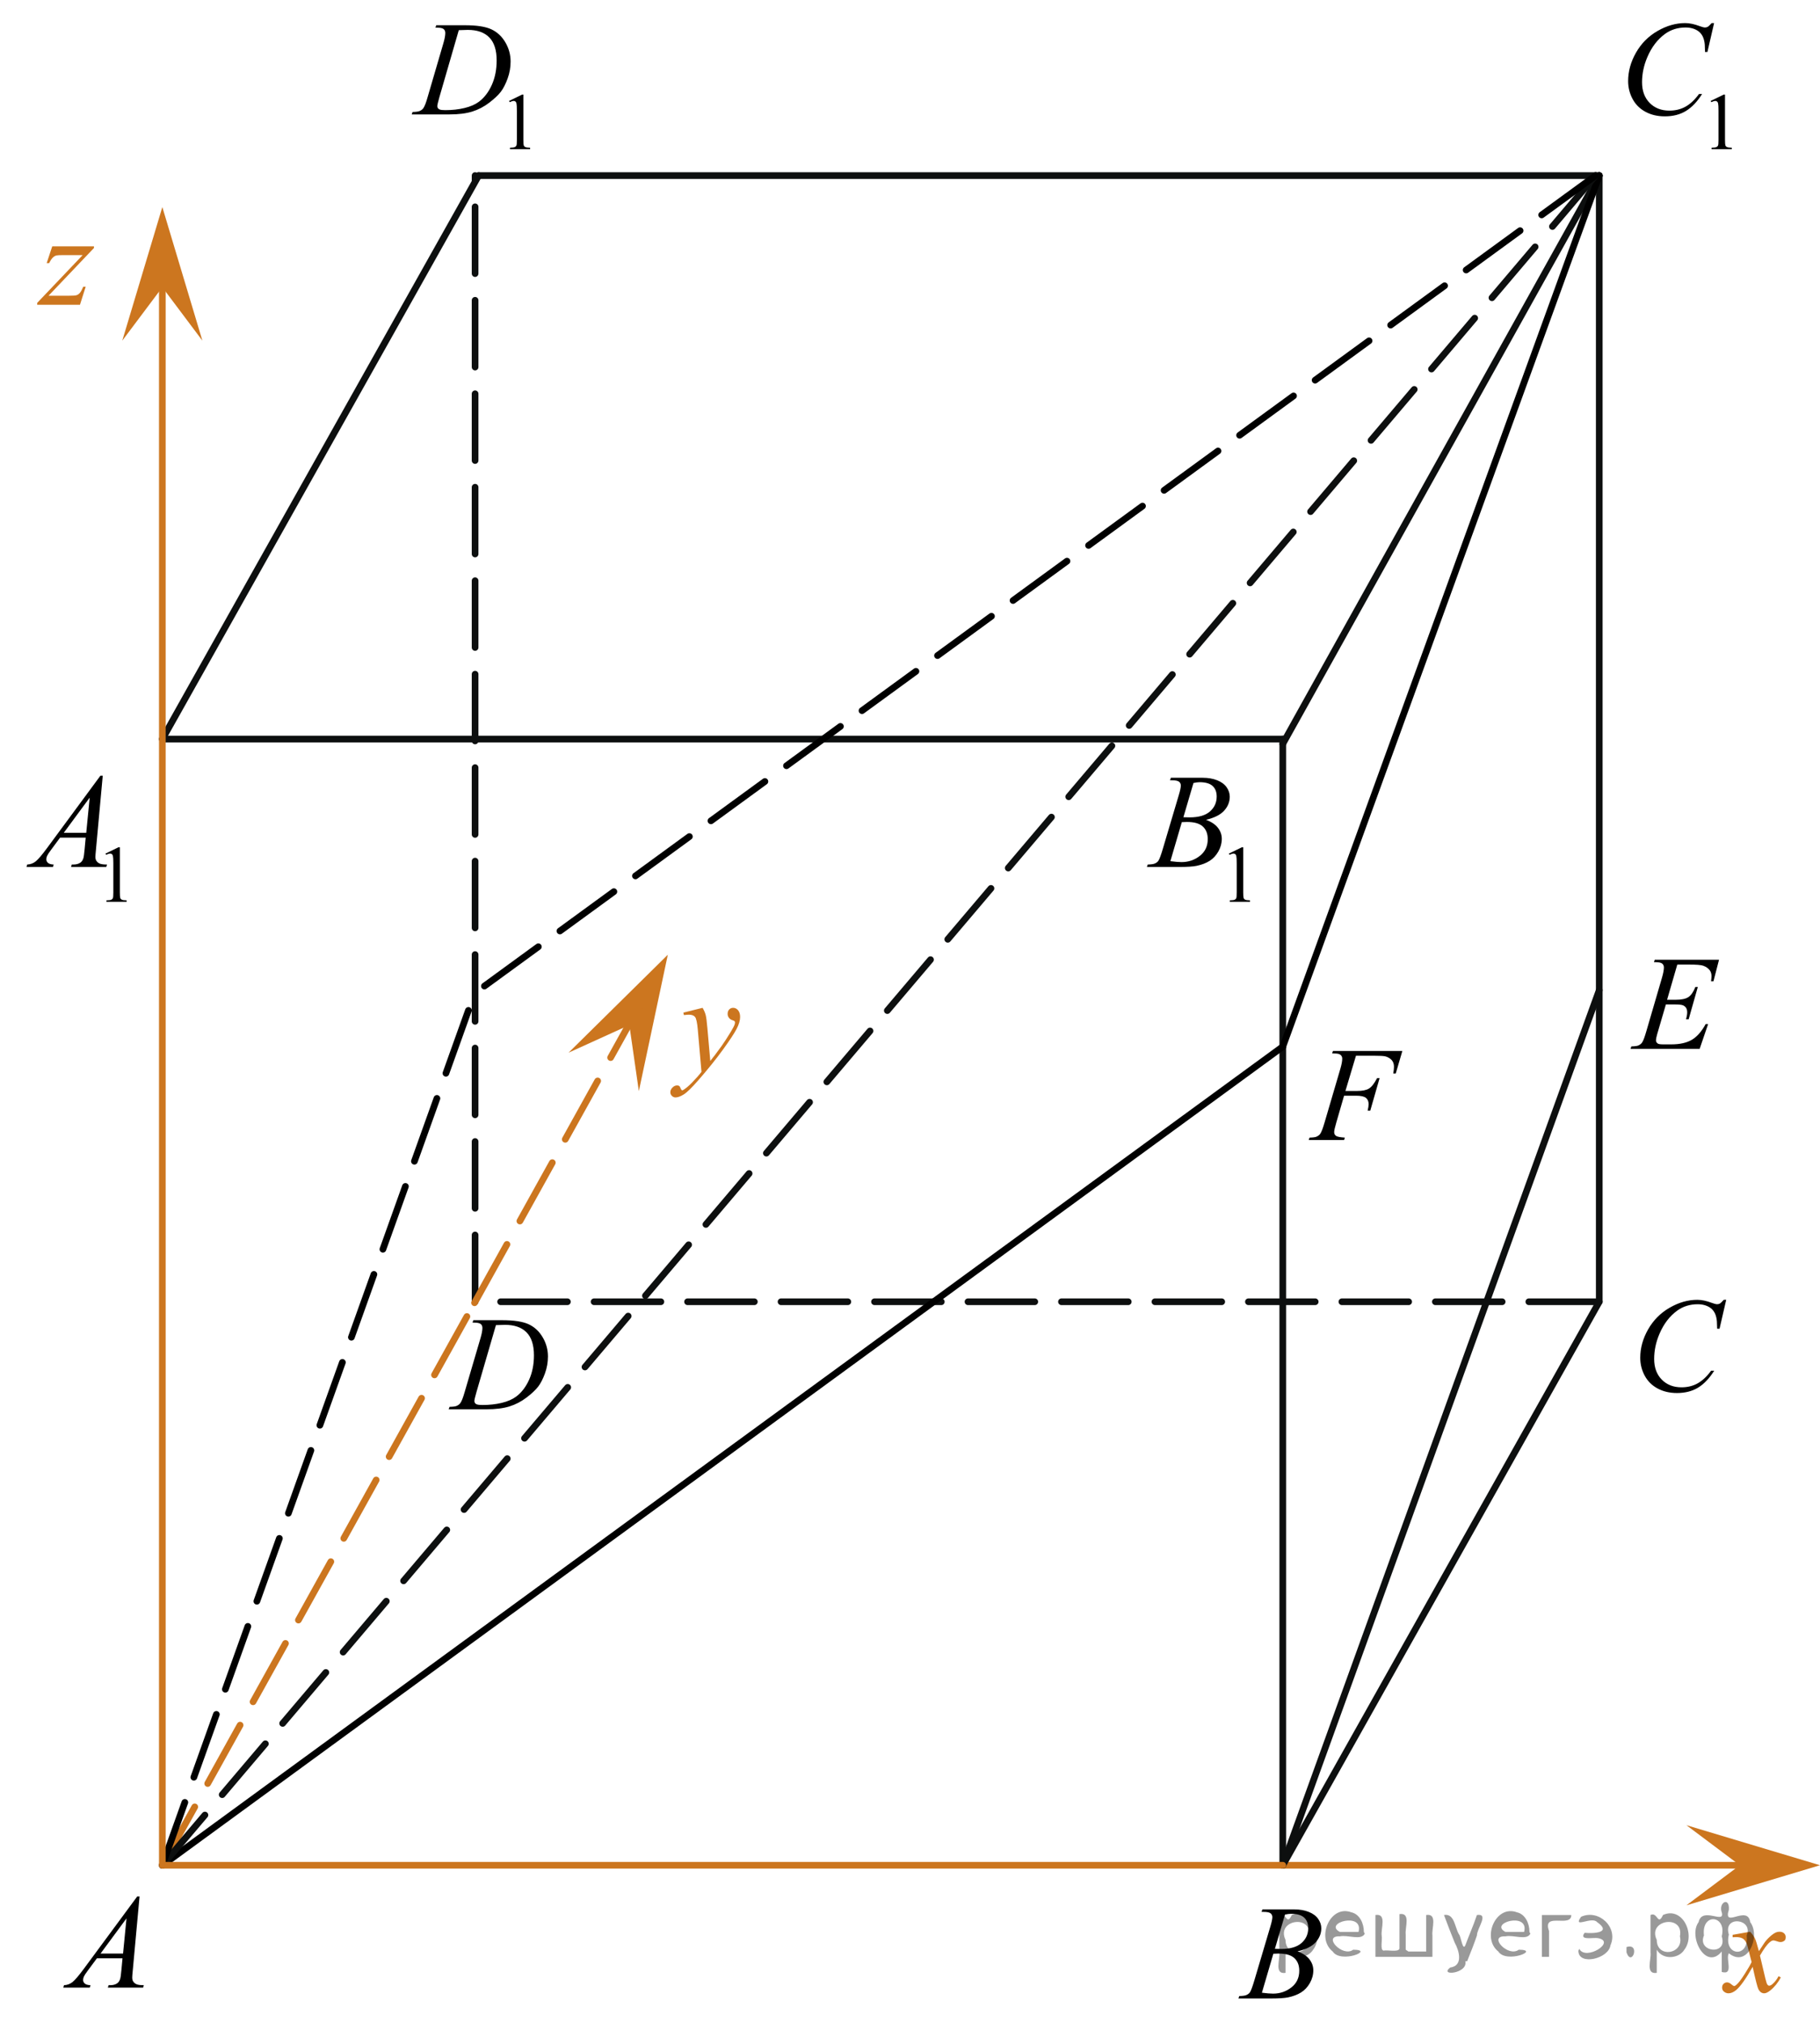 <?xml version="1.0" encoding="utf-8"?>
<!-- Generator: Adobe Illustrator 16.0.0, SVG Export Plug-In . SVG Version: 6.00 Build 0)  -->
<!DOCTYPE svg PUBLIC "-//W3C//DTD SVG 1.1//EN" "http://www.w3.org/Graphics/SVG/1.1/DTD/svg11.dtd">
<svg version="1.1" id="Слой_1" xmlns="http://www.w3.org/2000/svg" xmlns:xlink="http://www.w3.org/1999/xlink" x="0px" y="0px"
	 width="204.44px" height="227.246px" viewBox="603.597 56.977 204.44 227.246"
	 enable-background="new 603.597 56.977 204.44 227.246" xml:space="preserve">
<line fill="none" stroke="#0D0F0F" stroke-width="0.75" stroke-linecap="round" stroke-linejoin="round" stroke-miterlimit="8" stroke-dasharray="7.5,3" x1="349.032" y1="200.44" x2="349.032" y2="73.929"/>
<g>
	<g>
		<g>
			<g>
				<g>
					<g>
						<g>
							<g>
								<defs>
									<rect id="SVGID_1_" x="368.26" y="164.436" width="13.743" height="16.698"/>
								</defs>
								<clipPath id="SVGID_2_">
									<use xlink:href="#SVGID_1_"  overflow="visible"/>
								</clipPath>
								<g clip-path="url(#SVGID_2_)">
									<g enable-background="new    ">
										<path fill="#007EA5" d="M374.587,167.42c0.167,0.289,0.283,0.559,0.347,0.81
											c0.065,0.252,0.128,0.746,0.192,1.484l0.324,3.677c0.296-0.358,0.724-0.927,1.285-1.704
											c0.271-0.379,0.605-0.894,1.004-1.547c0.24-0.398,0.389-0.678,0.442-0.838
											c0.029-0.079,0.044-0.162,0.044-0.246c0-0.055-0.017-0.1-0.051-0.135
											c-0.035-0.035-0.125-0.076-0.27-0.123c-0.145-0.047-0.266-0.135-0.362-0.262
											c-0.096-0.127-0.144-0.273-0.144-0.438c0-0.204,0.059-0.369,0.177-0.493s0.266-0.186,0.443-0.186
											c0.217,0,0.4,0.091,0.554,0.273c0.152,0.183,0.229,0.433,0.229,0.751c0,0.395-0.133,0.844-0.398,1.35
											s-0.777,1.281-1.535,2.328c-0.759,1.046-1.676,2.188-2.754,3.423c-0.743,0.853-1.294,1.389-1.653,1.61
											s-0.667,0.332-0.923,0.332c-0.152,0-0.287-0.059-0.402-0.175c-0.115-0.117-0.174-0.253-0.174-0.407
											c0-0.194,0.08-0.371,0.24-0.531c0.16-0.159,0.333-0.238,0.52-0.238c0.099,0,0.18,0.021,0.243,0.066
											c0.04,0.025,0.083,0.096,0.13,0.213s0.09,0.195,0.129,0.236c0.024,0.024,0.054,0.037,0.089,0.037
											c0.029,0,0.081-0.025,0.154-0.074c0.271-0.17,0.586-0.44,0.945-0.808
											c0.473-0.489,0.821-0.888,1.048-1.196l-0.413-4.738c-0.069-0.782-0.172-1.258-0.31-1.428
											c-0.139-0.169-0.369-0.254-0.694-0.254c-0.103,0-0.288,0.016-0.554,0.045l-0.066-0.276L374.587,167.42z"
											/>
									</g>
								</g>
							</g>
						</g>
					</g>
				</g>
			</g>
		</g>
	</g>
</g>
<line fill="none" stroke="#007EA5" stroke-width="0.75" stroke-linecap="round" stroke-linejoin="round" stroke-miterlimit="8" stroke-dasharray="7.5,3" x1="313.9" y1="263.74" x2="348.969" y2="200.552"/>
<polygon fill="#007EA5" points="366.358,169.356 359.53,172.46 370.68,161.455 367.425,176.781 "/>
<line fill="none" stroke="#007EA5" stroke-width="0.75" stroke-linecap="round" stroke-linejoin="round" stroke-miterlimit="8" stroke-dasharray="7.5,3" x1="348.969" y1="200.552" x2="368.26" y2="165.794"/>
<line fill="none" stroke="#0D0F0F" stroke-width="0.75" stroke-linecap="round" stroke-linejoin="round" stroke-miterlimit="8" stroke-dasharray="7.5,3" x1="474.9" y1="200.44" x2="349.032" y2="200.44"/>
<polygon opacity="0.5" fill="#FF8800" enable-background="new    " points="313.9,263.74 348.969,167.75 474.9,73.929 
	439.757,171.785 "/>
<line fill="none" stroke="#0D0F0F" stroke-width="0.75" stroke-linecap="round" stroke-linejoin="round" stroke-miterlimit="8" x1="313.9" y1="137.229" x2="439.757" y2="137.229"/>
<line fill="none" stroke="#0D0F0F" stroke-width="0.75" stroke-linecap="round" stroke-linejoin="round" stroke-miterlimit="8" x1="439.757" y1="137.229" x2="439.757" y2="263.74"/>
<line fill="none" stroke="#007EA5" stroke-width="0.75" stroke-linecap="round" stroke-linejoin="round" stroke-miterlimit="8" x1="492.601" y1="263.74" x2="439.757" y2="263.74"/>
<line fill="none" stroke="#0D0F0F" stroke-width="0.75" stroke-linecap="round" stroke-linejoin="round" stroke-miterlimit="8" x1="349.427" y1="73.929" x2="475.308" y2="73.929"/>
<line fill="none" stroke="#0D0F0F" stroke-width="0.75" stroke-linecap="round" stroke-linejoin="round" stroke-miterlimit="8" x1="475.308" y1="73.929" x2="475.308" y2="200.44"/>
<line fill="none" stroke="#0D0F0F" stroke-width="0.75" stroke-linecap="round" stroke-linejoin="round" stroke-miterlimit="8" x1="313.9" y1="137.229" x2="349.427" y2="73.929"/>
<line fill="none" stroke="#0D0F0F" stroke-width="0.75" stroke-linecap="round" stroke-linejoin="round" stroke-miterlimit="8" x1="439.757" y1="137.764" x2="475.308" y2="73.929"/>
<line fill="none" stroke="#0D0F0F" stroke-width="0.75" stroke-linecap="round" stroke-linejoin="round" stroke-miterlimit="8" x1="439.757" y1="263.74" x2="475.308" y2="200.44"/>
<line fill="none" stroke="#0D0F0F" stroke-width="0.75" stroke-linecap="round" stroke-linejoin="round" stroke-miterlimit="8" x1="439.757" y1="263.74" x2="475.308" y2="165.435"/>
<line fill="none" stroke="#CC761F" stroke-width="0.75" stroke-linecap="round" stroke-linejoin="round" stroke-miterlimit="8" x1="313.9" y1="263.74" x2="439.757" y2="171.785"/>
<line fill="none" stroke="#CC761F" stroke-width="0.75" stroke-linecap="round" stroke-linejoin="round" stroke-miterlimit="8" x1="439.757" y1="171.785" x2="475.308" y2="73.929"/>
<line fill="none" stroke="#0D0F0F" stroke-width="0.75" stroke-linecap="round" stroke-linejoin="round" stroke-miterlimit="8" stroke-dasharray="7.5,3" x1="474.9" y1="73.929" x2="313.9" y2="263.74"/>
<g>
	<g>
		<defs>
			<rect id="SVGID_3_" x="299.81" y="263.74" width="15.179" height="16.492"/>
		</defs>
		<clipPath id="SVGID_4_">
			<use xlink:href="#SVGID_3_"  overflow="visible"/>
		</clipPath>
		<g clip-path="url(#SVGID_4_)">
			<path d="M311.34,267.25l-0.764,8.325c-0.039,0.39-0.06,0.645-0.06,0.769c0,0.197,0.037,0.349,0.111,0.451
				c0.094,0.144,0.221,0.248,0.382,0.315c0.16,0.069,0.432,0.104,0.812,0.104l-0.082,0.273h-3.959l0.082-0.273h0.17
				c0.322,0,0.584-0.067,0.787-0.207c0.144-0.093,0.254-0.248,0.332-0.465c0.055-0.151,0.106-0.513,0.156-1.077
				l0.118-1.27h-2.876l-1.022,1.379c-0.232,0.311-0.379,0.533-0.439,0.668c-0.06,0.137-0.089,0.263-0.089,0.382
				c0,0.157,0.065,0.293,0.191,0.405c0.129,0.113,0.342,0.175,0.639,0.185l-0.081,0.273h-2.974l0.082-0.273
				c0.365-0.015,0.688-0.138,0.967-0.364c0.281-0.229,0.695-0.718,1.25-1.466l6.004-8.135H311.34z
				 M309.873,269.709l-2.913,3.948h2.526L309.873,269.709z"/>
		</g>
	</g>
</g>
<g>
	<g>
		<defs>
			<rect id="SVGID_5_" x="432.168" y="264.959" width="15.18" height="16.492"/>
		</defs>
		<clipPath id="SVGID_6_">
			<use xlink:href="#SVGID_5_"  overflow="visible"/>
		</clipPath>
		<g clip-path="url(#SVGID_6_)">
			<path d="M437.37,268.972l0.104-0.273h3.588c0.603,0,1.14,0.094,1.611,0.28
				c0.473,0.189,0.824,0.447,1.06,0.783c0.234,0.334,0.352,0.689,0.352,1.063c0,0.574-0.209,1.096-0.626,1.56
				c-0.418,0.465-1.099,0.809-2.042,1.029c0.607,0.227,1.055,0.527,1.342,0.9c0.286,0.374,0.43,0.784,0.43,1.232
				c0,0.496-0.129,0.972-0.385,1.425c-0.258,0.453-0.588,0.806-0.99,1.056c-0.401,0.252-0.889,0.435-1.455,0.555
				c-0.405,0.082-1.038,0.125-1.898,0.125h-3.684l0.097-0.273c0.386-0.01,0.647-0.047,0.785-0.109
				c0.198-0.084,0.339-0.195,0.423-0.332c0.119-0.188,0.275-0.615,0.475-1.285l1.801-6.061
				c0.154-0.512,0.231-0.871,0.231-1.078c0-0.182-0.068-0.324-0.203-0.432c-0.137-0.105-0.396-0.158-0.774-0.158
				C437.523,268.98,437.444,268.978,437.37,268.972z M437.414,278.059c0.534,0.068,0.951,0.103,1.253,0.103
				c0.77,0,1.454-0.231,2.05-0.693s0.894-1.09,0.894-1.883c0-0.605-0.185-1.076-0.552-1.416
				c-0.369-0.34-0.963-0.51-1.783-0.51c-0.158,0-0.352,0.008-0.578,0.021L437.414,278.059z M438.875,273.129
				c0.32,0.01,0.553,0.015,0.696,0.015c1.026,0,1.792-0.224,2.294-0.668s0.752-1.003,0.752-1.672
				c0-0.507-0.152-0.901-0.459-1.185c-0.307-0.285-0.796-0.424-1.469-0.424c-0.178,0-0.404,0.028-0.682,0.088
				L438.875,273.129z"/>
		</g>
	</g>
</g>
<g>
	<g>
		<defs>
			<rect id="SVGID_7_" x="476.817" y="196.716" width="16.56" height="17.871"/>
		</defs>
		<clipPath id="SVGID_8_">
			<use xlink:href="#SVGID_7_"  overflow="visible"/>
		</clipPath>
		<g clip-path="url(#SVGID_8_)">
			<path d="M489.569,200.225l-0.748,3.242h-0.268l-0.029-0.814c-0.024-0.295-0.081-0.559-0.171-0.791
				c-0.089-0.23-0.223-0.432-0.398-0.602c-0.18-0.17-0.404-0.303-0.676-0.398
				c-0.272-0.095-0.572-0.144-0.904-0.144c-0.885,0-1.658,0.242-2.319,0.725c-0.845,0.615-1.507,1.484-1.986,2.606
				c-0.396,0.926-0.593,1.863-0.593,2.814c0,0.969,0.283,1.742,0.854,2.32c0.567,0.579,1.307,0.868,2.215,0.868
				c0.688,0,1.299-0.151,1.836-0.458c0.535-0.307,1.033-0.775,1.492-1.411h0.35
				c-0.545,0.862-1.147,1.496-1.809,1.901c-0.664,0.406-1.455,0.609-2.381,0.609c-0.82,0-1.546-0.172-2.179-0.514
				s-1.114-0.823-1.445-1.443c-0.331-0.621-0.497-1.287-0.497-2c0-1.094,0.295-2.156,0.883-3.191
				c0.588-1.032,1.395-1.846,2.42-2.436c1.025-0.592,2.06-0.887,3.103-0.887c0.489,0,1.038,0.115,1.645,0.348
				c0.268,0.098,0.461,0.146,0.578,0.146c0.119,0,0.224-0.023,0.312-0.073c0.089-0.049,0.236-0.189,0.443-0.421
				h0.273V200.225z"/>
		</g>
	</g>
</g>
<g>
	<g>
		<defs>
			<rect id="SVGID_9_" x="343.633" y="198.521" width="16.561" height="16.491"/>
		</defs>
		<clipPath id="SVGID_10_">
			<use xlink:href="#SVGID_9_"  overflow="visible"/>
		</clipPath>
		<g clip-path="url(#SVGID_10_)">
			<path d="M348.834,202.523l0.09-0.273h3.209c1.358,0,2.365,0.155,3.021,0.465
				c0.655,0.31,1.178,0.799,1.567,1.467c0.391,0.666,0.586,1.381,0.586,2.144c0,0.655-0.112,1.29-0.338,1.908
				c-0.225,0.618-0.478,1.112-0.764,1.483s-0.72,0.781-1.309,1.228c-0.588,0.448-1.225,0.779-1.912,0.993
				s-1.545,0.321-2.571,0.321h-4.255l0.098-0.273c0.389-0.01,0.651-0.044,0.784-0.103
				c0.198-0.084,0.345-0.196,0.439-0.34c0.144-0.207,0.304-0.621,0.48-1.246l1.779-6.053
				c0.139-0.478,0.207-0.854,0.207-1.123c0-0.191-0.062-0.34-0.192-0.443c-0.128-0.102-0.381-0.154-0.756-0.154
				h-0.163V202.523z M351.465,202.805l-2.18,7.492c-0.163,0.56-0.244,0.906-0.244,1.039
				c0,0.08,0.025,0.155,0.077,0.23c0.052,0.073,0.122,0.123,0.212,0.145c0.128,0.045,0.336,0.066,0.622,0.066
				c0.774,0,1.496-0.079,2.161-0.238c0.664-0.16,1.209-0.398,1.634-0.713c0.603-0.457,1.085-1.088,1.445-1.891
				c0.36-0.801,0.541-1.715,0.541-2.738c0-1.156-0.276-2.016-0.83-2.579s-1.361-0.845-2.425-0.845
				C352.219,202.775,351.879,202.786,351.465,202.805z"/>
		</g>
	</g>
</g>
<g>
	<g>
		<defs>
			<rect id="SVGID_11_" x="295.665" y="136.468" width="17.94" height="22.011"/>
		</defs>
		<clipPath id="SVGID_12_">
			<use xlink:href="#SVGID_11_"  overflow="visible"/>
		</clipPath>
		<g clip-path="url(#SVGID_12_)">
			<path d="M307.515,150.093l1.466-0.713h0.146v5.072c0,0.336,0.015,0.545,0.043,0.629
				c0.027,0.082,0.086,0.145,0.175,0.19s0.271,0.068,0.542,0.074v0.164h-2.266v-0.164
				c0.283-0.006,0.468-0.029,0.551-0.072s0.141-0.102,0.174-0.173c0.031-0.072,0.049-0.289,0.049-0.649v-3.242
				c0-0.436-0.015-0.717-0.045-0.84c-0.021-0.096-0.059-0.164-0.113-0.209c-0.055-0.044-0.119-0.066-0.197-0.066
				c-0.108,0-0.262,0.047-0.457,0.138L307.515,150.093z"/>
		</g>
	</g>
	<g>
		<defs>
			<rect id="SVGID_13_" x="295.665" y="136.468" width="17.94" height="22.011"/>
		</defs>
		<clipPath id="SVGID_14_">
			<use xlink:href="#SVGID_13_"  overflow="visible"/>
		</clipPath>
		<g clip-path="url(#SVGID_14_)">
			<path d="M307.206,141.349l-0.764,8.335c-0.039,0.389-0.06,0.645-0.06,0.769c0,0.196,0.036,0.348,0.11,0.45
				c0.095,0.144,0.222,0.249,0.383,0.317c0.16,0.068,0.431,0.103,0.811,0.103l-0.082,0.273h-3.957l0.082-0.273h0.171
				c0.32,0,0.582-0.068,0.785-0.207c0.144-0.093,0.254-0.248,0.333-0.465c0.056-0.152,0.106-0.512,0.156-1.079
				l0.118-1.27h-2.877l-1.022,1.382c-0.232,0.31-0.378,0.532-0.438,0.668c-0.06,0.136-0.09,0.262-0.09,0.38
				c0,0.158,0.065,0.293,0.192,0.406c0.129,0.113,0.341,0.176,0.638,0.185l-0.08,0.273h-2.974l0.081-0.273
				c0.366-0.015,0.688-0.137,0.969-0.365c0.279-0.23,0.694-0.719,1.248-1.468l6.004-8.144h0.26V141.349z
				 M305.739,143.81l-2.914,3.953h2.527L305.739,143.81z"/>
		</g>
	</g>
</g>
<g>
	<g>
		<defs>
			<rect id="SVGID_15_" x="421.877" y="136.469" width="17.94" height="22.01"/>
		</defs>
		<clipPath id="SVGID_16_">
			<use xlink:href="#SVGID_15_"  overflow="visible"/>
		</clipPath>
		<g clip-path="url(#SVGID_16_)">
			<path d="M433.705,150.094l1.465-0.713h0.146v5.07c0,0.336,0.016,0.547,0.043,0.63s0.086,0.145,0.176,0.19
				c0.088,0.043,0.27,0.068,0.541,0.074v0.164h-2.266v-0.164c0.284-0.006,0.468-0.029,0.551-0.072
				s0.141-0.102,0.174-0.174c0.032-0.072,0.049-0.289,0.049-0.648v-3.242c0-0.438-0.015-0.717-0.045-0.842
				c-0.021-0.094-0.059-0.164-0.113-0.207c-0.055-0.045-0.119-0.066-0.196-0.066c-0.108,0-0.263,0.047-0.458,0.137
				L433.705,150.094z"/>
		</g>
	</g>
	<g>
		<defs>
			<rect id="SVGID_17_" x="421.877" y="136.469" width="17.94" height="22.01"/>
		</defs>
		<clipPath id="SVGID_18_">
			<use xlink:href="#SVGID_17_"  overflow="visible"/>
		</clipPath>
		<g clip-path="url(#SVGID_18_)">
			<path d="M427.089,141.85l0.103-0.273h3.588c0.604,0,1.141,0.095,1.611,0.281
				c0.473,0.189,0.824,0.448,1.06,0.783c0.234,0.336,0.352,0.69,0.352,1.065c0,0.576-0.209,1.098-0.626,1.562
				c-0.418,0.465-1.1,0.809-2.042,1.031c0.606,0.227,1.055,0.527,1.342,0.9c0.286,0.375,0.431,0.787,0.431,1.234
				c0,0.498-0.13,0.973-0.387,1.426s-0.587,0.806-0.988,1.058c-0.402,0.251-0.89,0.436-1.457,0.554
				c-0.404,0.083-1.037,0.125-1.897,0.125h-3.685l0.098-0.273c0.386-0.01,0.646-0.047,0.785-0.11
				c0.197-0.083,0.338-0.194,0.422-0.333c0.119-0.188,0.277-0.616,0.476-1.286l1.802-6.065
				c0.152-0.512,0.23-0.873,0.23-1.08c0-0.182-0.068-0.325-0.204-0.432c-0.137-0.105-0.395-0.158-0.773-0.158
				C427.242,141.858,427.164,141.856,427.089,141.85z M427.132,150.946c0.535,0.07,0.951,0.104,1.254,0.104
				c0.771,0,1.453-0.231,2.05-0.694c0.595-0.463,0.894-1.09,0.894-1.884c0-0.606-0.185-1.079-0.553-1.419
				c-0.367-0.34-0.963-0.51-1.783-0.51c-0.158,0-0.351,0.007-0.578,0.021L427.132,150.946z M428.594,146.011
				c0.319,0.011,0.553,0.015,0.696,0.015c1.026,0,1.791-0.223,2.293-0.668s0.752-1.004,0.752-1.674
				c0-0.507-0.151-0.902-0.459-1.185c-0.307-0.283-0.795-0.426-1.467-0.426c-0.179,0-0.406,0.031-0.683,0.09
				L428.594,146.011z"/>
		</g>
	</g>
</g>
<g>
	<g>
		<defs>
			<rect id="SVGID_19_" x="339.406" y="51.919" width="19.253" height="22.01"/>
		</defs>
		<clipPath id="SVGID_20_">
			<use xlink:href="#SVGID_19_"  overflow="visible"/>
		</clipPath>
		<g clip-path="url(#SVGID_20_)">
			<path d="M352.847,65.545l1.461-0.713h0.145v5.071c0,0.336,0.015,0.546,0.042,0.629s0.086,0.146,0.175,0.19
				s0.269,0.069,0.54,0.075v0.164h-2.258v-0.164c0.283-0.006,0.466-0.03,0.549-0.073s0.141-0.101,0.174-0.173
				c0.031-0.072,0.049-0.289,0.049-0.649v-3.242c0-0.437-0.017-0.717-0.045-0.841
				c-0.021-0.095-0.059-0.164-0.113-0.208s-0.119-0.066-0.196-0.066c-0.108,0-0.263,0.046-0.456,0.137
				L352.847,65.545z"/>
		</g>
	</g>
	<g>
		<defs>
			<rect id="SVGID_21_" x="339.406" y="51.919" width="19.253" height="22.01"/>
		</defs>
		<clipPath id="SVGID_22_">
			<use xlink:href="#SVGID_21_"  overflow="visible"/>
		</clipPath>
		<g clip-path="url(#SVGID_22_)">
			<path d="M344.579,57.314l0.089-0.273h3.197c1.353,0,2.357,0.155,3.01,0.466c0.652,0.31,1.173,0.799,1.562,1.466
				c0.39,0.668,0.584,1.383,0.584,2.146c0,0.655-0.111,1.292-0.336,1.91c-0.225,0.618-0.478,1.113-0.762,1.485
				s-0.718,0.782-1.304,1.23c-0.586,0.449-1.222,0.78-1.905,0.994s-1.539,0.321-2.562,0.321h-4.239l0.097-0.273
				c0.389-0.01,0.649-0.044,0.782-0.104c0.196-0.083,0.343-0.197,0.436-0.34c0.143-0.207,0.303-0.623,0.478-1.249
				l1.773-6.059c0.138-0.478,0.205-0.852,0.205-1.123c0-0.192-0.062-0.34-0.19-0.443
				c-0.129-0.104-0.38-0.155-0.754-0.155h-0.162V57.314z M347.201,57.594l-2.172,7.5
				c-0.162,0.562-0.243,0.909-0.243,1.042c0,0.079,0.024,0.155,0.077,0.229c0.052,0.074,0.121,0.123,0.211,0.147
				c0.128,0.044,0.334,0.066,0.619,0.066c0.773,0,1.49-0.08,2.152-0.24c0.664-0.16,1.205-0.398,1.629-0.713
				c0.602-0.458,1.082-1.088,1.44-1.892c0.358-0.803,0.539-1.716,0.539-2.741c0-1.157-0.276-2.018-0.827-2.583
				c-0.552-0.564-1.355-0.846-2.415-0.846C347.952,57.565,347.614,57.575,347.201,57.594z"/>
		</g>
	</g>
</g>
<g>
	<g>
		<defs>
			<rect id="SVGID_23_" x="475.455" y="51.919" width="17.939" height="22.01"/>
		</defs>
		<clipPath id="SVGID_24_">
			<use xlink:href="#SVGID_23_"  overflow="visible"/>
		</clipPath>
		<g clip-path="url(#SVGID_24_)">
			<path d="M487.822,65.545l1.466-0.713h0.145v5.071c0,0.336,0.016,0.546,0.043,0.629s0.086,0.146,0.176,0.19
				c0.089,0.044,0.27,0.069,0.541,0.075v0.164h-2.266v-0.164c0.284-0.006,0.469-0.03,0.551-0.073
				c0.084-0.043,0.142-0.101,0.174-0.173c0.033-0.072,0.05-0.289,0.05-0.649v-3.242
				c0-0.437-0.015-0.717-0.045-0.841c-0.021-0.095-0.06-0.164-0.113-0.208c-0.055-0.044-0.12-0.066-0.196-0.066
				c-0.109,0-0.264,0.046-0.459,0.137L487.822,65.545z"/>
		</g>
	</g>
	<g>
		<defs>
			<rect id="SVGID_25_" x="475.455" y="51.919" width="17.939" height="22.01"/>
		</defs>
		<clipPath id="SVGID_26_">
			<use xlink:href="#SVGID_25_"  overflow="visible"/>
		</clipPath>
		<g clip-path="url(#SVGID_26_)">
			<path d="M488.207,56.8l-0.748,3.244h-0.269l-0.028-0.813c-0.024-0.296-0.081-0.559-0.171-0.791
				c-0.09-0.231-0.223-0.433-0.399-0.603c-0.179-0.17-0.403-0.303-0.675-0.399
				c-0.272-0.096-0.573-0.144-0.904-0.144c-0.885,0-1.658,0.241-2.32,0.724c-0.844,0.616-1.506,1.485-1.985,2.608
				c-0.396,0.926-0.593,1.864-0.593,2.815c0,0.971,0.283,1.745,0.853,2.324c0.568,0.579,1.308,0.868,2.216,0.868
				c0.688,0,1.299-0.153,1.836-0.458c0.535-0.305,1.032-0.776,1.492-1.411h0.35
				c-0.545,0.862-1.147,1.496-1.81,1.903c-0.661,0.406-1.454,0.609-2.38,0.609c-0.82,0-1.546-0.171-2.179-0.514
				c-0.634-0.343-1.114-0.824-1.445-1.444s-0.497-1.288-0.497-2.002c0-1.094,0.294-2.158,0.883-3.192
				c0.588-1.035,1.395-1.847,2.42-2.438c1.025-0.591,2.06-0.887,3.103-0.887c0.489,0,1.038,0.116,1.645,0.347
				c0.268,0.099,0.461,0.148,0.578,0.148c0.119,0,0.223-0.024,0.312-0.074c0.089-0.05,0.236-0.19,0.443-0.421
				h0.273V56.8z"/>
		</g>
	</g>
</g>
<g>
	<g>
		<defs>
			<rect id="SVGID_27_" x="439.068" y="168.536" width="16.56" height="16.49"/>
		</defs>
		<clipPath id="SVGID_28_">
			<use xlink:href="#SVGID_27_"  overflow="visible"/>
		</clipPath>
		<g clip-path="url(#SVGID_28_)">
			<path d="M446.982,172.796l-1.187,3.963h1.319c0.593,0,1.036-0.09,1.33-0.273s0.597-0.569,0.908-1.166h0.28
				l-1.045,3.646h-0.297c0.074-0.295,0.111-0.539,0.111-0.731c0-0.299-0.1-0.531-0.3-0.697
				c-0.2-0.164-0.574-0.246-1.123-0.246h-1.334l-0.875,3.019c-0.158,0.536-0.237,0.894-0.237,1.069
				c0,0.184,0.068,0.322,0.204,0.422c0.136,0.099,0.468,0.164,0.997,0.199l-0.089,0.273h-3.974l0.097-0.273
				c0.386-0.01,0.644-0.045,0.77-0.103c0.197-0.084,0.344-0.197,0.438-0.34c0.134-0.201,0.292-0.617,0.475-1.248
				l1.772-6.029c0.144-0.488,0.215-0.869,0.215-1.145c0-0.129-0.032-0.238-0.096-0.328
				c-0.065-0.092-0.16-0.159-0.286-0.203c-0.126-0.045-0.377-0.066-0.752-0.066l0.089-0.273h7.798l-0.741,2.531
				h-0.281c0.055-0.305,0.082-0.556,0.082-0.752c0-0.324-0.092-0.582-0.272-0.77
				c-0.182-0.189-0.412-0.324-0.693-0.401c-0.197-0.05-0.64-0.074-1.326-0.074h-1.978V172.796z"/>
		</g>
	</g>
</g>
<g>
	<g>
		<g>
			<defs>
				<rect id="SVGID_29_" x="476.096" y="158.184" width="16.561" height="16.561"/>
			</defs>
			<clipPath id="SVGID_30_">
				<use xlink:href="#SVGID_29_"  overflow="visible"/>
			</clipPath>
		</g>
	</g>
	<g>
		<g>
			<defs>
				<rect id="SVGID_31_" x="476.193" y="158.28" width="16.56" height="16.491"/>
			</defs>
			<clipPath id="SVGID_32_">
				<use xlink:href="#SVGID_31_"  overflow="visible"/>
			</clipPath>
			<g clip-path="url(#SVGID_32_)">
				<path d="M484.075,162.562l-1.148,3.956h0.941c0.672,0,1.158-0.102,1.461-0.307
					c0.301-0.204,0.56-0.582,0.777-1.133h0.274l-1.03,3.631h-0.297c0.089-0.305,0.134-0.565,0.134-0.781
					c0-0.212-0.044-0.383-0.13-0.51c-0.087-0.129-0.205-0.223-0.355-0.284s-0.469-0.093-0.953-0.093h-0.955
					l-0.971,3.313c-0.095,0.32-0.142,0.564-0.142,0.731c0,0.128,0.061,0.24,0.186,0.339
					c0.084,0.069,0.293,0.104,0.629,0.104h0.89c0.964,0,1.735-0.17,2.315-0.51
					c0.582-0.34,1.102-0.931,1.562-1.772h0.274l-0.949,2.783h-7.768l0.096-0.273
					c0.386-0.01,0.645-0.044,0.779-0.103c0.196-0.088,0.34-0.201,0.43-0.34
					c0.133-0.201,0.291-0.625,0.475-1.27l1.764-6.038c0.139-0.487,0.207-0.858,0.207-1.114
					c0-0.188-0.064-0.333-0.195-0.44c-0.131-0.104-0.387-0.158-0.768-0.158h-0.156l0.09-0.272h7.22l-0.623,2.413
					h-0.273c0.033-0.228,0.051-0.416,0.051-0.567c0-0.262-0.064-0.48-0.192-0.658
					c-0.168-0.227-0.412-0.397-0.733-0.516c-0.236-0.09-0.783-0.134-1.638-0.134H484.075L484.075,162.562z"/>
			</g>
		</g>
	</g>
</g>
<line fill="none" stroke="#CC761F" stroke-width="0.75" stroke-linecap="round" stroke-linejoin="round" stroke-miterlimit="8" stroke-dasharray="7.5,3" x1="313.9" y1="263.74" x2="349.451" y2="165.435"/>
<line fill="none" stroke="#CC761F" stroke-width="0.75" stroke-linecap="round" stroke-linejoin="round" stroke-miterlimit="8" stroke-dasharray="7.5,3" x1="474.9" y1="73.929" x2="348.969" y2="167.75"/>
<polygon fill="#007EA5" points="491.098,263.74 485.097,259.24 500.104,263.74 485.097,268.24 "/>
<polygon fill="#007EA5" points="313.9,86.473 309.4,92.474 313.9,77.467 318.4,92.474 "/>
<g>
	<g>
		<g>
			<g>
				<g>
					<g>
						<g>
							<g>
								<defs>
									<rect id="SVGID_33_" x="486.422" y="268.24" width="12.356" height="13.869"/>
								</defs>
								<clipPath id="SVGID_34_">
									<use xlink:href="#SVGID_33_"  overflow="visible"/>
								</clipPath>
								<g clip-path="url(#SVGID_34_)">
									<g enable-background="new    ">
										<path fill="#007EA5" d="M492.26,271.207c0.241,0.259,0.423,0.518,0.546,0.775
											c0.089,0.179,0.233,0.648,0.435,1.408l0.649-0.983c0.172-0.239,0.381-0.466,0.627-0.682
											c0.245-0.216,0.462-0.364,0.648-0.443c0.118-0.05,0.249-0.075,0.392-0.075
											c0.211,0,0.38,0.058,0.505,0.172c0.126,0.114,0.189,0.254,0.189,0.418c0,0.188-0.037,0.317-0.11,0.387
											c-0.138,0.124-0.295,0.185-0.473,0.185c-0.103,0-0.214-0.021-0.332-0.066
											c-0.231-0.08-0.386-0.119-0.465-0.119c-0.118,0-0.258,0.069-0.42,0.209
											c-0.306,0.258-0.669,0.757-1.092,1.497l0.605,2.562c0.094,0.392,0.172,0.627,0.236,0.704
											c0.064,0.076,0.128,0.115,0.191,0.115c0.103,0,0.224-0.057,0.361-0.172
											c0.271-0.229,0.502-0.525,0.694-0.894l0.258,0.134c-0.31,0.586-0.703,1.073-1.181,1.461
											c-0.271,0.218-0.499,0.327-0.685,0.327c-0.275,0-0.495-0.156-0.657-0.47
											c-0.102-0.193-0.317-1.027-0.642-2.502c-0.768,1.346-1.382,2.212-1.845,2.6
											c-0.3,0.248-0.59,0.372-0.87,0.372c-0.197,0-0.376-0.071-0.539-0.216
											c-0.118-0.109-0.177-0.256-0.177-0.44c0-0.164,0.055-0.301,0.162-0.41
											c0.108-0.109,0.241-0.164,0.398-0.164s0.325,0.08,0.502,0.238c0.128,0.115,0.227,0.172,0.295,0.172
											c0.06,0,0.136-0.039,0.229-0.119c0.231-0.19,0.546-0.596,0.944-1.222s0.659-1.077,0.782-1.356
											c-0.305-1.206-0.47-1.844-0.494-1.914c-0.113-0.322-0.261-0.551-0.442-0.685
											c-0.183-0.134-0.45-0.201-0.805-0.201c-0.113,0-0.243,0.006-0.391,0.016v-0.269L492.26,271.207z"/>
									</g>
								</g>
							</g>
						</g>
					</g>
				</g>
			</g>
		</g>
	</g>
</g>
<g>
	<g>
		<g>
			<g>
				<g>
					<g>
						<g>
							<g>
								<defs>
									<rect id="SVGID_35_" x="297.038" y="78.73" width="12.362" height="12.482"/>
								</defs>
								<clipPath id="SVGID_36_">
									<use xlink:href="#SVGID_35_"  overflow="visible"/>
								</clipPath>
								<g clip-path="url(#SVGID_36_)">
									<g enable-background="new    ">
										<path fill="#007EA5" d="M301.535,81.879h4.685v0.186l-5.106,5.366h2.161c0.512,0,0.836-0.019,0.975-0.06
											c0.137-0.04,0.264-0.124,0.38-0.254c0.115-0.129,0.245-0.362,0.388-0.7h0.273l-0.642,2.027h-4.803
											v-0.216l5.106-5.366h-2.125c-0.448,0-0.719,0.012-0.812,0.037c-0.137,0.029-0.273,0.107-0.409,0.234
											s-0.274,0.337-0.417,0.63h-0.279L301.535,81.879z"/>
									</g>
								</g>
							</g>
						</g>
					</g>
				</g>
			</g>
		</g>
	</g>
</g>
<line fill="none" stroke="#007EA5" stroke-width="0.75" stroke-linecap="round" stroke-linejoin="round" stroke-miterlimit="8" x1="439.757" y1="263.74" x2="313.9" y2="263.74"/>
<line fill="none" stroke="#007EA5" stroke-width="0.75" stroke-linecap="round" stroke-linejoin="round" stroke-miterlimit="8" x1="313.9" y1="263.74" x2="313.9" y2="83.645"/>
<line fill="none" stroke="#0D0F0F" stroke-width="0.75" stroke-linecap="round" stroke-linejoin="round" stroke-miterlimit="8" stroke-dasharray="7.5,3" x1="656.964" y1="203.211" x2="656.964" y2="76.701"/>
<g>
	<g>
		<g>
			<g>
				<g>
					<g>
						<g>
							<g>
								<defs>
									<rect id="SVGID_37_" x="676.193" y="167.208" width="13.743" height="16.698"/>
								</defs>
								<clipPath id="SVGID_38_">
									<use xlink:href="#SVGID_37_"  overflow="visible"/>
								</clipPath>
								<g clip-path="url(#SVGID_38_)">
									<g enable-background="new    ">
										<path fill="#CC761F" d="M682.52,170.192c0.167,0.289,0.283,0.559,0.347,0.81
											c0.065,0.252,0.128,0.746,0.192,1.484l0.324,3.677c0.296-0.358,0.724-0.927,1.285-1.704
											c0.271-0.379,0.605-0.894,1.004-1.547c0.24-0.398,0.389-0.678,0.442-0.838
											c0.029-0.079,0.044-0.162,0.044-0.246c0-0.055-0.017-0.1-0.051-0.135
											c-0.035-0.035-0.125-0.076-0.27-0.123c-0.145-0.047-0.266-0.135-0.362-0.262
											c-0.096-0.127-0.144-0.273-0.144-0.438c0-0.204,0.059-0.369,0.177-0.493s0.266-0.186,0.443-0.186
											c0.217,0,0.4,0.091,0.554,0.273c0.152,0.183,0.229,0.433,0.229,0.751c0,0.395-0.133,0.844-0.398,1.35
											s-0.777,1.281-1.535,2.328c-0.759,1.046-1.676,2.188-2.754,3.423c-0.743,0.853-1.294,1.389-1.653,1.61
											s-0.667,0.332-0.923,0.332c-0.152,0-0.287-0.059-0.402-0.175c-0.115-0.117-0.174-0.253-0.174-0.407
											c0-0.194,0.08-0.371,0.24-0.531c0.16-0.159,0.333-0.238,0.52-0.238c0.099,0,0.18,0.021,0.243,0.066
											c0.04,0.025,0.083,0.096,0.13,0.213s0.09,0.195,0.129,0.236c0.024,0.024,0.054,0.037,0.089,0.037
											c0.029,0,0.081-0.025,0.154-0.074c0.271-0.17,0.586-0.44,0.945-0.808
											c0.473-0.489,0.821-0.888,1.048-1.196l-0.413-4.738c-0.069-0.782-0.172-1.258-0.31-1.428
											c-0.139-0.169-0.369-0.254-0.694-0.254c-0.103,0-0.288,0.016-0.554,0.045l-0.066-0.276L682.52,170.192z"/>
									</g>
								</g>
							</g>
						</g>
					</g>
				</g>
			</g>
		</g>
	</g>
</g>
<line fill="none" stroke="#CC761F" stroke-width="0.75" stroke-linecap="round" stroke-linejoin="round" stroke-miterlimit="8" stroke-dasharray="7.5,3" x1="621.832" y1="266.511" x2="656.902" y2="203.324"/>
<polygon fill="#CC761F" points="674.29,172.127 667.462,175.232 678.613,164.226 675.358,179.552 "/>
<line fill="none" stroke="#CC761F" stroke-width="0.75" stroke-linecap="round" stroke-linejoin="round" stroke-miterlimit="8" stroke-dasharray="7.5,3" x1="656.902" y1="203.324" x2="676.193" y2="168.566"/>
<line fill="none" stroke="#0D0F0F" stroke-width="0.75" stroke-linecap="round" stroke-linejoin="round" stroke-miterlimit="8" stroke-dasharray="7.5,3" x1="782.832" y1="203.211" x2="656.964" y2="203.211"/>
<line fill="none" stroke="#0D0F0F" stroke-width="0.75" stroke-linecap="round" stroke-linejoin="round" stroke-miterlimit="8" x1="621.832" y1="140" x2="747.69" y2="140"/>
<line fill="none" stroke="#0D0F0F" stroke-width="0.75" stroke-linecap="round" stroke-linejoin="round" stroke-miterlimit="8" x1="747.69" y1="140" x2="747.69" y2="266.511"/>
<line fill="none" stroke="#CC761F" stroke-width="0.75" stroke-linecap="round" stroke-linejoin="round" stroke-miterlimit="8" x1="800.534" y1="266.511" x2="747.69" y2="266.511"/>
<line fill="none" stroke="#0D0F0F" stroke-width="0.75" stroke-linecap="round" stroke-linejoin="round" stroke-miterlimit="8" x1="657.36" y1="76.701" x2="783.241" y2="76.701"/>
<line fill="none" stroke="#0D0F0F" stroke-width="0.75" stroke-linecap="round" stroke-linejoin="round" stroke-miterlimit="8" x1="783.241" y1="76.701" x2="783.241" y2="203.211"/>
<line fill="none" stroke="#0D0F0F" stroke-width="0.75" stroke-linecap="round" stroke-linejoin="round" stroke-miterlimit="8" x1="621.832" y1="140" x2="657.36" y2="76.701"/>
<line fill="none" stroke="#0D0F0F" stroke-width="0.75" stroke-linecap="round" stroke-linejoin="round" stroke-miterlimit="8" x1="747.69" y1="140.536" x2="783.241" y2="76.701"/>
<line fill="none" stroke="#0D0F0F" stroke-width="0.75" stroke-linecap="round" stroke-linejoin="round" stroke-miterlimit="8" x1="747.69" y1="266.511" x2="783.241" y2="203.211"/>
<line fill="none" stroke="#0D0F0F" stroke-width="0.75" stroke-linecap="round" stroke-linejoin="round" stroke-miterlimit="8" x1="747.69" y1="266.511" x2="783.241" y2="168.207"/>
<line fill="none" stroke="#000000" stroke-width="0.75" stroke-linecap="round" stroke-linejoin="round" stroke-miterlimit="8" x1="621.832" y1="266.511" x2="747.69" y2="174.556"/>
<line fill="none" stroke="#000000" stroke-width="0.75" stroke-linecap="round" stroke-linejoin="round" stroke-miterlimit="8" x1="747.69" y1="174.556" x2="783.241" y2="76.701"/>
<line fill="none" stroke="#0D0F0F" stroke-width="0.75" stroke-linecap="round" stroke-linejoin="round" stroke-miterlimit="8" stroke-dasharray="7.5,3" x1="782.832" y1="76.701" x2="621.832" y2="266.511"/>
<g>
	<g>
		<defs>
			<rect id="SVGID_39_" x="607.743" y="266.511" width="15.179" height="16.492"/>
		</defs>
		<clipPath id="SVGID_40_">
			<use xlink:href="#SVGID_39_"  overflow="visible"/>
		</clipPath>
		<g clip-path="url(#SVGID_40_)">
			<path d="M619.273,270.022l-0.764,8.325c-0.039,0.39-0.06,0.645-0.06,0.769c0,0.197,0.037,0.349,0.111,0.451
				c0.094,0.144,0.221,0.248,0.382,0.315c0.16,0.069,0.432,0.104,0.812,0.104l-0.082,0.273h-3.959l0.082-0.273h0.17
				c0.322,0,0.584-0.067,0.787-0.207c0.144-0.093,0.254-0.248,0.332-0.465c0.055-0.151,0.106-0.513,0.156-1.077
				l0.118-1.27h-2.876l-1.022,1.379c-0.232,0.311-0.379,0.533-0.439,0.668c-0.06,0.137-0.089,0.263-0.089,0.382
				c0,0.157,0.065,0.293,0.191,0.405c0.129,0.113,0.342,0.175,0.639,0.185l-0.081,0.273h-2.974l0.082-0.273
				c0.365-0.015,0.688-0.138,0.967-0.364c0.281-0.229,0.695-0.718,1.25-1.466l6.004-8.135H619.273z M617.806,272.481
				l-2.913,3.948h2.526L617.806,272.481z"/>
		</g>
	</g>
</g>
<g>
	<g>
		<defs>
			<rect id="SVGID_41_" x="740.1" y="267.731" width="15.18" height="16.492"/>
		</defs>
		<clipPath id="SVGID_42_">
			<use xlink:href="#SVGID_41_"  overflow="visible"/>
		</clipPath>
		<g clip-path="url(#SVGID_42_)">
			<path d="M745.302,271.744l0.104-0.273h3.588c0.603,0,1.14,0.094,1.611,0.28
				c0.473,0.189,0.824,0.447,1.06,0.783c0.234,0.334,0.352,0.689,0.352,1.063c0,0.574-0.209,1.096-0.626,1.56
				c-0.418,0.465-1.099,0.809-2.042,1.029c0.607,0.227,1.055,0.527,1.342,0.9c0.286,0.374,0.43,0.784,0.43,1.232
				c0,0.496-0.129,0.972-0.385,1.425c-0.258,0.453-0.588,0.806-0.99,1.056c-0.401,0.252-0.889,0.435-1.455,0.555
				c-0.405,0.082-1.038,0.125-1.898,0.125h-3.684l0.097-0.273c0.386-0.01,0.647-0.047,0.785-0.109
				c0.198-0.084,0.339-0.195,0.423-0.332c0.119-0.188,0.275-0.615,0.475-1.285l1.801-6.061
				c0.154-0.512,0.231-0.871,0.231-1.078c0-0.182-0.068-0.324-0.203-0.432c-0.137-0.105-0.396-0.158-0.774-0.158
				C745.456,271.752,745.376,271.75,745.302,271.744z M745.346,280.831c0.534,0.068,0.951,0.103,1.253,0.103
				c0.77,0,1.454-0.231,2.05-0.693s0.894-1.09,0.894-1.883c0-0.605-0.185-1.076-0.552-1.416
				c-0.369-0.34-0.963-0.51-1.783-0.51c-0.158,0-0.352,0.008-0.578,0.021L745.346,280.831z M746.807,275.901
				c0.32,0.01,0.553,0.015,0.696,0.015c1.026,0,1.792-0.224,2.294-0.668s0.752-1.003,0.752-1.672
				c0-0.507-0.152-0.901-0.459-1.185c-0.307-0.285-0.796-0.424-1.469-0.424c-0.178,0-0.404,0.028-0.682,0.088
				L746.807,275.901z"/>
		</g>
	</g>
</g>
<g>
	<g>
		<defs>
			<rect id="SVGID_43_" x="784.75" y="199.488" width="16.56" height="17.871"/>
		</defs>
		<clipPath id="SVGID_44_">
			<use xlink:href="#SVGID_43_"  overflow="visible"/>
		</clipPath>
		<g clip-path="url(#SVGID_44_)">
			<path d="M797.501,202.997l-0.748,3.242h-0.268l-0.029-0.814c-0.024-0.295-0.081-0.559-0.171-0.791
				c-0.089-0.23-0.223-0.432-0.398-0.602c-0.18-0.17-0.404-0.303-0.676-0.398
				c-0.272-0.095-0.572-0.144-0.904-0.144c-0.885,0-1.658,0.242-2.319,0.725c-0.845,0.615-1.507,1.484-1.986,2.606
				c-0.396,0.926-0.593,1.863-0.593,2.814c0,0.969,0.283,1.742,0.854,2.32c0.567,0.579,1.307,0.868,2.215,0.868
				c0.688,0,1.299-0.151,1.836-0.458c0.535-0.307,1.033-0.775,1.492-1.411h0.35
				c-0.545,0.862-1.147,1.496-1.809,1.901c-0.664,0.406-1.455,0.609-2.381,0.609c-0.82,0-1.546-0.172-2.179-0.514
				s-1.114-0.823-1.445-1.443c-0.331-0.621-0.497-1.287-0.497-2c0-1.094,0.295-2.156,0.883-3.191
				c0.588-1.032,1.395-1.846,2.42-2.436c1.025-0.592,2.06-0.887,3.103-0.887c0.489,0,1.038,0.115,1.645,0.348
				c0.268,0.098,0.461,0.146,0.578,0.146c0.119,0,0.224-0.023,0.312-0.073c0.089-0.049,0.236-0.189,0.443-0.421
				h0.273V202.997z"/>
		</g>
	</g>
</g>
<g>
	<g>
		<defs>
			<rect id="SVGID_45_" x="651.474" y="201.552" width="16.561" height="16.491"/>
		</defs>
		<clipPath id="SVGID_46_">
			<use xlink:href="#SVGID_45_"  overflow="visible"/>
		</clipPath>
		<g clip-path="url(#SVGID_46_)">
			<path d="M656.675,205.554l0.09-0.273h3.209c1.358,0,2.365,0.155,3.021,0.465
				c0.655,0.31,1.178,0.799,1.567,1.467c0.391,0.666,0.586,1.381,0.586,2.144c0,0.655-0.112,1.29-0.338,1.908
				c-0.225,0.618-0.478,1.112-0.764,1.483s-0.72,0.781-1.309,1.228c-0.588,0.448-1.225,0.779-1.912,0.993
				s-1.545,0.321-2.571,0.321h-4.255l0.098-0.273c0.389-0.01,0.651-0.044,0.784-0.103
				c0.198-0.084,0.345-0.196,0.439-0.34c0.144-0.207,0.304-0.621,0.48-1.246l1.779-6.053
				c0.139-0.478,0.207-0.854,0.207-1.123c0-0.191-0.062-0.34-0.192-0.443c-0.128-0.102-0.381-0.154-0.756-0.154
				h-0.163V205.554z M659.306,205.836l-2.18,7.492c-0.163,0.56-0.244,0.906-0.244,1.039
				c0,0.08,0.025,0.155,0.077,0.23c0.052,0.073,0.122,0.123,0.212,0.145c0.128,0.045,0.336,0.066,0.622,0.066
				c0.774,0,1.496-0.079,2.161-0.238c0.664-0.16,1.209-0.398,1.634-0.713c0.603-0.457,1.085-1.088,1.445-1.891
				c0.36-0.801,0.541-1.715,0.541-2.738c0-1.156-0.276-2.016-0.83-2.579s-1.361-0.845-2.425-0.845
				C660.06,205.806,659.72,205.817,659.306,205.836z"/>
		</g>
	</g>
</g>
<g>
	<g>
		<defs>
			<rect id="SVGID_47_" x="603.597" y="139.24" width="17.94" height="22.011"/>
		</defs>
		<clipPath id="SVGID_48_">
			<use xlink:href="#SVGID_47_"  overflow="visible"/>
		</clipPath>
		<g clip-path="url(#SVGID_48_)">
			<path d="M615.448,152.865l1.466-0.713h0.146v5.072c0,0.336,0.015,0.545,0.043,0.629
				c0.027,0.082,0.086,0.145,0.175,0.19s0.271,0.068,0.542,0.074v0.164h-2.266v-0.164
				c0.283-0.006,0.468-0.029,0.551-0.072s0.141-0.102,0.174-0.173c0.031-0.072,0.049-0.289,0.049-0.649V153.98
				c0-0.436-0.015-0.717-0.045-0.84c-0.021-0.096-0.059-0.164-0.113-0.209c-0.055-0.044-0.119-0.066-0.197-0.066
				c-0.108,0-0.262,0.047-0.457,0.138L615.448,152.865z"/>
		</g>
	</g>
	<g>
		<defs>
			<rect id="SVGID_49_" x="603.597" y="139.24" width="17.94" height="22.011"/>
		</defs>
		<clipPath id="SVGID_50_">
			<use xlink:href="#SVGID_49_"  overflow="visible"/>
		</clipPath>
		<g clip-path="url(#SVGID_50_)">
			<path d="M615.138,144.121l-0.764,8.335c-0.039,0.389-0.06,0.645-0.06,0.769c0,0.196,0.036,0.348,0.11,0.45
				c0.095,0.144,0.222,0.249,0.383,0.317c0.16,0.068,0.431,0.103,0.811,0.103l-0.082,0.273h-3.957l0.082-0.273h0.171
				c0.32,0,0.582-0.068,0.785-0.207c0.144-0.093,0.254-0.248,0.333-0.465c0.056-0.152,0.106-0.512,0.156-1.079
				l0.118-1.27h-2.877l-1.022,1.382c-0.232,0.31-0.378,0.532-0.438,0.668c-0.06,0.136-0.09,0.262-0.09,0.38
				c0,0.158,0.065,0.293,0.192,0.406c0.129,0.113,0.341,0.176,0.638,0.185l-0.08,0.273h-2.974l0.081-0.273
				c0.366-0.015,0.688-0.137,0.969-0.365c0.279-0.23,0.694-0.719,1.248-1.468l6.004-8.144h0.26V144.121z
				 M613.671,146.582l-2.914,3.953h2.527L613.671,146.582z"/>
		</g>
	</g>
</g>
<g>
	<g>
		<defs>
			<rect id="SVGID_51_" x="729.809" y="139.241" width="17.94" height="22.01"/>
		</defs>
		<clipPath id="SVGID_52_">
			<use xlink:href="#SVGID_51_"  overflow="visible"/>
		</clipPath>
		<g clip-path="url(#SVGID_52_)">
			<path d="M741.637,152.866l1.465-0.713h0.146v5.07c0,0.336,0.016,0.547,0.043,0.63s0.086,0.145,0.176,0.19
				c0.088,0.043,0.27,0.068,0.541,0.074v0.164h-2.266v-0.164c0.284-0.006,0.468-0.029,0.551-0.072
				s0.141-0.102,0.174-0.174c0.032-0.072,0.049-0.289,0.049-0.648v-3.242c0-0.438-0.015-0.717-0.045-0.842
				c-0.021-0.094-0.059-0.164-0.113-0.207c-0.055-0.045-0.119-0.066-0.196-0.066c-0.108,0-0.263,0.047-0.458,0.137
				L741.637,152.866z"/>
		</g>
	</g>
	<g>
		<defs>
			<rect id="SVGID_53_" x="729.809" y="139.241" width="17.94" height="22.01"/>
		</defs>
		<clipPath id="SVGID_54_">
			<use xlink:href="#SVGID_53_"  overflow="visible"/>
		</clipPath>
		<g clip-path="url(#SVGID_54_)">
			<path d="M735.022,144.622l0.103-0.273h3.588c0.604,0,1.141,0.095,1.611,0.281
				c0.473,0.189,0.824,0.448,1.06,0.783c0.234,0.336,0.352,0.69,0.352,1.065c0,0.576-0.209,1.098-0.626,1.562
				c-0.418,0.465-1.1,0.809-2.042,1.031c0.606,0.227,1.055,0.527,1.342,0.9c0.286,0.375,0.431,0.787,0.431,1.234
				c0,0.498-0.13,0.973-0.387,1.426s-0.587,0.806-0.988,1.058c-0.402,0.251-0.89,0.436-1.457,0.554
				c-0.404,0.083-1.037,0.125-1.897,0.125h-3.685l0.098-0.273c0.386-0.01,0.646-0.047,0.785-0.11
				c0.197-0.083,0.338-0.194,0.422-0.333c0.119-0.188,0.277-0.616,0.476-1.286l1.802-6.065
				c0.152-0.512,0.23-0.873,0.23-1.08c0-0.182-0.068-0.325-0.204-0.432c-0.137-0.105-0.395-0.158-0.773-0.158
				C735.174,144.629,735.096,144.627,735.022,144.622z M735.065,153.717c0.535,0.07,0.951,0.104,1.254,0.104
				c0.771,0,1.453-0.231,2.05-0.694c0.595-0.463,0.894-1.09,0.894-1.884c0-0.606-0.185-1.079-0.553-1.419
				c-0.367-0.34-0.963-0.51-1.783-0.51c-0.158,0-0.351,0.007-0.578,0.021L735.065,153.717z M736.527,148.783
				c0.319,0.011,0.553,0.015,0.696,0.015c1.026,0,1.791-0.223,2.293-0.668s0.752-1.004,0.752-1.674
				c0-0.507-0.151-0.902-0.459-1.185c-0.307-0.283-0.795-0.426-1.467-0.426c-0.179,0-0.406,0.031-0.683,0.09
				L736.527,148.783z"/>
		</g>
	</g>
</g>
<g>
	<g>
		<defs>
			<rect id="SVGID_55_" x="647.338" y="54.691" width="19.253" height="22.01"/>
		</defs>
		<clipPath id="SVGID_56_">
			<use xlink:href="#SVGID_55_"  overflow="visible"/>
		</clipPath>
		<g clip-path="url(#SVGID_56_)">
			<path d="M660.78,68.317l1.461-0.713h0.145v5.071c0,0.336,0.015,0.546,0.042,0.629s0.086,0.146,0.175,0.19
				s0.269,0.069,0.54,0.075v0.164h-2.258v-0.164c0.283-0.006,0.466-0.03,0.549-0.073s0.141-0.101,0.174-0.173
				c0.031-0.072,0.049-0.289,0.049-0.649v-3.242c0-0.437-0.017-0.717-0.045-0.841
				c-0.021-0.095-0.059-0.164-0.113-0.208s-0.119-0.066-0.196-0.066c-0.108,0-0.263,0.046-0.456,0.137
				L660.78,68.317z"/>
		</g>
	</g>
	<g>
		<defs>
			<rect id="SVGID_57_" x="647.338" y="54.691" width="19.253" height="22.01"/>
		</defs>
		<clipPath id="SVGID_58_">
			<use xlink:href="#SVGID_57_"  overflow="visible"/>
		</clipPath>
		<g clip-path="url(#SVGID_58_)">
			<path d="M652.511,60.085l0.089-0.273h3.197c1.353,0,2.357,0.155,3.01,0.466
				c0.652,0.31,1.173,0.799,1.562,1.466c0.39,0.668,0.584,1.383,0.584,2.146c0,0.655-0.111,1.292-0.336,1.91
				c-0.225,0.618-0.478,1.113-0.762,1.485s-0.718,0.782-1.304,1.23c-0.586,0.449-1.222,0.78-1.905,0.994
				s-1.539,0.321-2.562,0.321h-4.239l0.097-0.273c0.389-0.01,0.649-0.044,0.782-0.104
				c0.196-0.083,0.343-0.197,0.436-0.34c0.143-0.207,0.303-0.623,0.478-1.249l1.773-6.059
				c0.138-0.478,0.205-0.852,0.205-1.123c0-0.192-0.062-0.34-0.19-0.443c-0.129-0.104-0.38-0.155-0.754-0.155
				h-0.162V60.085z M655.133,60.366l-2.172,7.5c-0.162,0.562-0.243,0.909-0.243,1.042c0,0.079,0.024,0.155,0.077,0.229
				c0.052,0.074,0.121,0.123,0.211,0.147c0.128,0.044,0.334,0.066,0.619,0.066c0.773,0,1.49-0.08,2.152-0.24
				c0.664-0.16,1.205-0.398,1.629-0.713c0.602-0.458,1.082-1.088,1.44-1.892c0.358-0.803,0.539-1.716,0.539-2.741
				c0-1.157-0.276-2.018-0.827-2.583c-0.552-0.564-1.355-0.846-2.415-0.846
				C655.884,60.336,655.546,60.347,655.133,60.366z"/>
		</g>
	</g>
</g>
<g>
	<g>
		<defs>
			<rect id="SVGID_59_" x="783.387" y="54.691" width="17.939" height="22.01"/>
		</defs>
		<clipPath id="SVGID_60_">
			<use xlink:href="#SVGID_59_"  overflow="visible"/>
		</clipPath>
		<g clip-path="url(#SVGID_60_)">
			<path d="M795.754,68.317l1.466-0.713h0.145v5.071c0,0.336,0.016,0.546,0.043,0.629s0.086,0.146,0.176,0.19
				c0.089,0.044,0.27,0.069,0.541,0.075v0.164h-2.266v-0.164c0.284-0.006,0.469-0.03,0.551-0.073
				c0.084-0.043,0.142-0.101,0.174-0.173c0.033-0.072,0.05-0.289,0.05-0.649v-3.242
				c0-0.437-0.015-0.717-0.045-0.841c-0.021-0.095-0.06-0.164-0.113-0.208c-0.055-0.044-0.12-0.066-0.196-0.066
				c-0.109,0-0.264,0.046-0.459,0.137L795.754,68.317z"/>
		</g>
	</g>
	<g>
		<defs>
			<rect id="SVGID_61_" x="783.387" y="54.691" width="17.939" height="22.01"/>
		</defs>
		<clipPath id="SVGID_62_">
			<use xlink:href="#SVGID_61_"  overflow="visible"/>
		</clipPath>
		<g clip-path="url(#SVGID_62_)">
			<path d="M796.14,59.572l-0.748,3.244h-0.269l-0.028-0.813c-0.024-0.296-0.081-0.559-0.171-0.791
				c-0.09-0.231-0.223-0.433-0.399-0.603c-0.179-0.17-0.403-0.303-0.675-0.399
				c-0.272-0.096-0.573-0.144-0.904-0.144c-0.885,0-1.658,0.241-2.32,0.724c-0.844,0.616-1.506,1.485-1.985,2.608
				c-0.396,0.926-0.593,1.864-0.593,2.815c0,0.971,0.283,1.745,0.853,2.324c0.568,0.579,1.308,0.868,2.216,0.868
				c0.688,0,1.299-0.153,1.836-0.458c0.535-0.305,1.032-0.776,1.492-1.411h0.35
				c-0.545,0.862-1.147,1.496-1.81,1.903c-0.661,0.406-1.454,0.609-2.38,0.609c-0.82,0-1.546-0.171-2.179-0.514
				c-0.634-0.343-1.114-0.824-1.445-1.444s-0.497-1.288-0.497-2.002c0-1.094,0.294-2.158,0.883-3.192
				c0.588-1.035,1.395-1.847,2.42-2.438c1.025-0.591,2.06-0.887,3.103-0.887c0.489,0,1.038,0.116,1.645,0.347
				c0.268,0.099,0.461,0.148,0.578,0.148c0.119,0,0.223-0.024,0.312-0.074c0.089-0.05,0.236-0.19,0.443-0.421
				h0.273V59.572z"/>
		</g>
	</g>
</g>
<g>
	<g>
		<defs>
			<rect id="SVGID_63_" x="748" y="171.307" width="16.56" height="16.49"/>
		</defs>
		<clipPath id="SVGID_64_">
			<use xlink:href="#SVGID_63_"  overflow="visible"/>
		</clipPath>
		<g clip-path="url(#SVGID_64_)">
			<path d="M755.915,175.568l-1.187,3.963h1.319c0.593,0,1.036-0.09,1.33-0.273s0.597-0.569,0.908-1.166h0.28
				l-1.045,3.646h-0.297c0.074-0.295,0.111-0.539,0.111-0.731c0-0.299-0.1-0.531-0.3-0.697
				c-0.2-0.164-0.574-0.246-1.123-0.246h-1.334l-0.875,3.019c-0.158,0.536-0.237,0.894-0.237,1.069
				c0,0.184,0.068,0.322,0.204,0.422c0.136,0.099,0.468,0.164,0.997,0.199l-0.089,0.273h-3.974l0.097-0.273
				c0.386-0.01,0.644-0.045,0.77-0.103c0.197-0.084,0.344-0.197,0.438-0.34c0.134-0.201,0.292-0.617,0.475-1.248
				l1.772-6.029c0.144-0.488,0.215-0.869,0.215-1.145c0-0.129-0.032-0.238-0.096-0.328
				c-0.065-0.092-0.16-0.159-0.286-0.203c-0.126-0.045-0.377-0.066-0.752-0.066l0.089-0.273h7.798l-0.741,2.531
				h-0.281c0.055-0.305,0.082-0.556,0.082-0.752c0-0.324-0.092-0.582-0.272-0.77
				c-0.182-0.189-0.412-0.324-0.693-0.401c-0.197-0.05-0.64-0.074-1.326-0.074h-1.978V175.568z"/>
		</g>
	</g>
</g>
<g>
	<g>
		<g>
			<defs>
				<rect id="SVGID_65_" x="784.029" y="160.956" width="16.561" height="16.561"/>
			</defs>
			<clipPath id="SVGID_66_">
				<use xlink:href="#SVGID_65_"  overflow="visible"/>
			</clipPath>
		</g>
	</g>
	<g>
		<g>
			<defs>
				<rect id="SVGID_67_" x="784.125" y="161.051" width="16.56" height="16.491"/>
			</defs>
			<clipPath id="SVGID_68_">
				<use xlink:href="#SVGID_67_"  overflow="visible"/>
			</clipPath>
			<g clip-path="url(#SVGID_68_)">
				<path d="M792.007,165.333l-1.148,3.956h0.941c0.672,0,1.158-0.102,1.461-0.307
					c0.301-0.204,0.56-0.582,0.777-1.133h0.274l-1.03,3.631h-0.297c0.089-0.305,0.134-0.565,0.134-0.781
					c0-0.212-0.044-0.383-0.13-0.51c-0.087-0.129-0.205-0.223-0.355-0.284s-0.469-0.093-0.953-0.093h-0.955
					l-0.971,3.313c-0.095,0.32-0.142,0.564-0.142,0.731c0,0.128,0.061,0.24,0.186,0.339
					c0.084,0.069,0.293,0.104,0.629,0.104h0.89c0.964,0,1.735-0.17,2.315-0.51
					c0.582-0.34,1.102-0.931,1.562-1.772h0.274l-0.949,2.783h-7.768l0.096-0.273
					c0.386-0.01,0.645-0.044,0.779-0.103c0.196-0.088,0.34-0.201,0.43-0.34
					c0.133-0.201,0.291-0.625,0.475-1.27l1.764-6.038c0.139-0.487,0.207-0.858,0.207-1.114
					c0-0.188-0.064-0.333-0.195-0.44c-0.131-0.104-0.387-0.158-0.768-0.158h-0.156l0.09-0.272h7.22l-0.623,2.413
					h-0.273c0.033-0.228,0.051-0.416,0.051-0.567c0-0.262-0.064-0.48-0.192-0.658
					c-0.168-0.227-0.412-0.397-0.733-0.516c-0.236-0.09-0.783-0.134-1.638-0.134H792.007L792.007,165.333z"/>
			</g>
		</g>
	</g>
</g>
<line fill="none" stroke="#000000" stroke-width="0.75" stroke-linecap="round" stroke-linejoin="round" stroke-miterlimit="8" stroke-dasharray="7.5,3" x1="621.832" y1="266.511" x2="656.902" y2="168.566"/>
<line fill="none" stroke="#000000" stroke-width="0.75" stroke-linecap="round" stroke-linejoin="round" stroke-miterlimit="8" stroke-dasharray="7.5,3" x1="782.832" y1="76.701" x2="657.383" y2="168.207"/>
<polygon fill="#CC761F" points="799.031,266.511 793.03,262.011 808.037,266.511 793.03,271.011 "/>
<polygon fill="#CC761F" points="621.832,89.245 617.332,95.246 621.832,80.239 626.332,95.246 "/>
<g>
	<g>
		<g>
			<g>
				<g>
					<g>
						<g>
							<g>
								<defs>
									<rect id="SVGID_69_" x="794.355" y="271.011" width="12.356" height="13.869"/>
								</defs>
								<clipPath id="SVGID_70_">
									<use xlink:href="#SVGID_69_"  overflow="visible"/>
								</clipPath>
								<g clip-path="url(#SVGID_70_)">
									<g enable-background="new    ">
										<path fill="#CC761F" d="M800.193,273.979c0.241,0.259,0.423,0.518,0.546,0.775
											c0.089,0.179,0.233,0.648,0.435,1.408l0.649-0.983c0.172-0.239,0.381-0.466,0.627-0.682
											c0.245-0.216,0.462-0.364,0.648-0.443c0.118-0.05,0.249-0.075,0.392-0.075
											c0.211,0,0.38,0.058,0.505,0.172c0.126,0.114,0.189,0.254,0.189,0.418c0,0.188-0.037,0.317-0.11,0.387
											c-0.138,0.124-0.295,0.185-0.473,0.185c-0.103,0-0.214-0.021-0.332-0.066
											c-0.231-0.08-0.386-0.119-0.465-0.119c-0.118,0-0.258,0.069-0.42,0.209
											c-0.306,0.258-0.669,0.757-1.092,1.497l0.605,2.562c0.094,0.392,0.172,0.627,0.236,0.704
											c0.064,0.076,0.128,0.115,0.191,0.115c0.103,0,0.224-0.057,0.361-0.172
											c0.271-0.229,0.502-0.525,0.694-0.894l0.258,0.134c-0.31,0.586-0.703,1.073-1.181,1.461
											c-0.271,0.218-0.499,0.327-0.685,0.327c-0.275,0-0.495-0.156-0.657-0.47
											c-0.102-0.193-0.317-1.027-0.642-2.502c-0.768,1.346-1.382,2.212-1.845,2.6
											c-0.3,0.248-0.59,0.372-0.87,0.372c-0.197,0-0.376-0.071-0.539-0.216
											c-0.118-0.109-0.177-0.256-0.177-0.44c0-0.164,0.055-0.301,0.162-0.41
											c0.108-0.109,0.241-0.164,0.398-0.164s0.325,0.08,0.502,0.238c0.128,0.115,0.227,0.172,0.295,0.172
											c0.06,0,0.136-0.039,0.229-0.119c0.231-0.19,0.546-0.596,0.944-1.222s0.659-1.077,0.782-1.356
											c-0.305-1.206-0.47-1.844-0.494-1.914c-0.113-0.322-0.261-0.551-0.442-0.685
											c-0.183-0.134-0.45-0.201-0.805-0.201c-0.113,0-0.243,0.006-0.391,0.016v-0.269L800.193,273.979z"/>
									</g>
								</g>
							</g>
						</g>
					</g>
				</g>
			</g>
		</g>
	</g>
</g>
<g>
	<g>
		<g>
			<g>
				<g>
					<g>
						<g>
							<g>
								<defs>
									<rect id="SVGID_71_" x="604.97" y="81.501" width="12.362" height="12.482"/>
								</defs>
								<clipPath id="SVGID_72_">
									<use xlink:href="#SVGID_71_"  overflow="visible"/>
								</clipPath>
								<g clip-path="url(#SVGID_72_)">
									<g enable-background="new    ">
										<path fill="#CC761F" d="M609.466,84.65h4.686v0.186l-5.106,5.366h2.162c0.511,0,0.836-0.019,0.973-0.06
											c0.139-0.04,0.266-0.124,0.381-0.254c0.115-0.129,0.244-0.362,0.387-0.7h0.273l-0.643,2.027h-4.803
											V91.001l5.106-5.366h-2.125c-0.447,0-0.718,0.012-0.81,0.037c-0.139,0.029-0.275,0.107-0.41,0.234
											s-0.273,0.337-0.416,0.63h-0.281L609.466,84.65z"/>
									</g>
								</g>
							</g>
						</g>
					</g>
				</g>
			</g>
		</g>
	</g>
</g>
<line fill="none" stroke="#CC761F" stroke-width="0.75" stroke-linecap="round" stroke-linejoin="round" stroke-miterlimit="8" x1="747.69" y1="266.511" x2="621.832" y2="266.511"/>
<line fill="none" stroke="#CC761F" stroke-width="0.75" stroke-linecap="round" stroke-linejoin="round" stroke-miterlimit="8" x1="621.832" y1="266.511" x2="621.832" y2="86.417"/>
<g style="stroke:none;fill:#000;fill-opacity:0.4" > <path d="m 748.0,276.1 c 0,0.8 0,1.6 0,2.5 -1.3,0.2 -0.6,-1.5 -0.7,-2.3 0,-1.4 0,-2.8 0,-4.2 0.8,-0.4 0.8,1.3 1.4,0.0 2.2,-1.0 3.7,2.2 2.4,3.9 -0.6,1.0 -2.4,1.2 -3.1,0.0 z m 2.6,-1.6 c 0.5,-2.5 -3.7,-1.9 -2.6,0.4 0.0,2.1 3.1,1.6 2.6,-0.4 z" /> <path d="m 756.9,274.2 c -0.4,0.8 -1.9,0.1 -2.8,0.3 -2.0,-0.1 0.3,2.4 1.5,1.5 2.5,0.0 -1.4,1.6 -2.3,0.2 -1.9,-1.5 -0.3,-5.3 2.1,-4.4 0.9,0.2 1.4,1.2 1.4,2.2 z m -0.7,-0.2 c 0.6,-2.3 -4.0,-1.0 -2.1,0.0 0.7,0 1.4,-0.0 2.1,-0.0 z" /> <path d="m 761.8,276.2 c 0.6,0 1.3,0 2.0,0 0,-1.3 0,-2.7 0,-4.1 1.3,-0.2 0.6,1.5 0.7,2.3 0,0.8 0,1.6 0,2.4 -2.1,0 -4.2,0 -6.4,0 0,-1.5 0,-3.1 0,-4.7 1.3,-0.2 0.6,1.5 0.7,2.3 0.1,0.5 -0.2,1.6 0.2,1.7 0.5,-0.1 1.6,0.2 1.8,-0.2 0,-1.3 0,-2.6 0,-3.9 1.3,-0.2 0.6,1.5 0.7,2.3 0,0.5 0,1.1 0,1.7 z" /> <path d="m 768.2,277.3 c 0.3,1.4 -3.0,1.7 -1.7,0.7 1.5,-0.2 1.0,-1.9 0.5,-2.8 -0.4,-1.0 -0.8,-2.0 -1.2,-3.1 1.2,-0.2 1.2,1.4 1.7,2.2 0.2,0.2 0.4,1.9 0.7,1.2 0.4,-1.1 0.9,-2.2 1.3,-3.4 1.4,-0.2 0.0,1.5 -0.0,2.3 -0.3,0.9 -0.7,1.9 -1.1,2.9 z" /> <path d="m 775.5,274.2 c -0.4,0.8 -1.9,0.1 -2.8,0.3 -2.0,-0.1 0.3,2.4 1.5,1.5 2.5,0.0 -1.4,1.6 -2.3,0.2 -1.9,-1.5 -0.3,-5.3 2.1,-4.4 0.9,0.2 1.4,1.2 1.4,2.2 z m -0.7,-0.2 c 0.6,-2.3 -4.0,-1.0 -2.1,0.0 0.7,0 1.4,-0.0 2.1,-0.0 z" /> <path d="m 776.8,276.8 c 0,-1.5 0,-3.1 0,-4.7 1.1,0 2.2,0 3.3,0 0.0,1.5 -3.3,-0.4 -2.5,1.8 0,0.9 0,1.9 0,2.9 -0.2,0 -0.5,0 -0.7,0 z" /> <path d="m 781.0,275.9 c 0.7,1.4 4.2,-0.8 2.1,-1.2 -0.5,-0.1 -2.2,0.3 -1.5,-0.6 1.0,0.1 3.1,0.0 1.4,-1.2 -0.6,-0.7 -2.8,0.8 -1.8,-0.6 2.0,-0.9 4.2,1.2 3.3,3.2 -0.2,1.5 -3.5,2.3 -3.6,0.7 l 0,-0.1 0,-0.0 0,0 z" /> <path d="m 786.3,275.7 c 1.6,-0.5 0.6,2.3 -0.0,0.6 -0.0,-0.2 0.0,-0.4 0.0,-0.6 z" /> <path d="m 789.7,276.1 c 0,0.8 0,1.6 0,2.5 -1.3,0.2 -0.6,-1.5 -0.7,-2.3 0,-1.4 0,-2.8 0,-4.2 0.8,-0.4 0.8,1.3 1.4,0.0 2.2,-1.0 3.7,2.2 2.4,3.9 -0.6,1.0 -2.4,1.2 -3.1,0.0 z m 2.6,-1.6 c 0.5,-2.5 -3.7,-1.9 -2.6,0.4 0.0,2.1 3.1,1.6 2.6,-0.4 z" /> <path d="m 795.0,274.4 c -0.8,1.9 2.7,2.3 2.0,0.1 0.6,-2.4 -2.3,-2.7 -2.0,-0.1 z m 2.0,4.2 c 0,-0.8 0,-1.6 0,-2.4 -1.8,2.2 -3.8,-1.7 -2.6,-3.3 0.4,-1.8 3.0,0.3 2.6,-1.1 -0.4,-1.1 0.9,-1.8 0.8,-0.3 -0.7,2.2 2.1,-0.6 2.4,1.4 1.2,1.6 -0.3,5.2 -2.4,3.5 -0.4,0.6 0.6,2.5 -0.8,2.1 z m 2.8,-4.2 c 0.8,-1.9 -2.7,-2.3 -2.0,-0.1 -0.6,2.4 2.3,2.7 2.0,0.1 z" /> </g></svg>

<!--File created and owned by https://sdamgia.ru. Copying is prohibited. All rights reserved.-->
